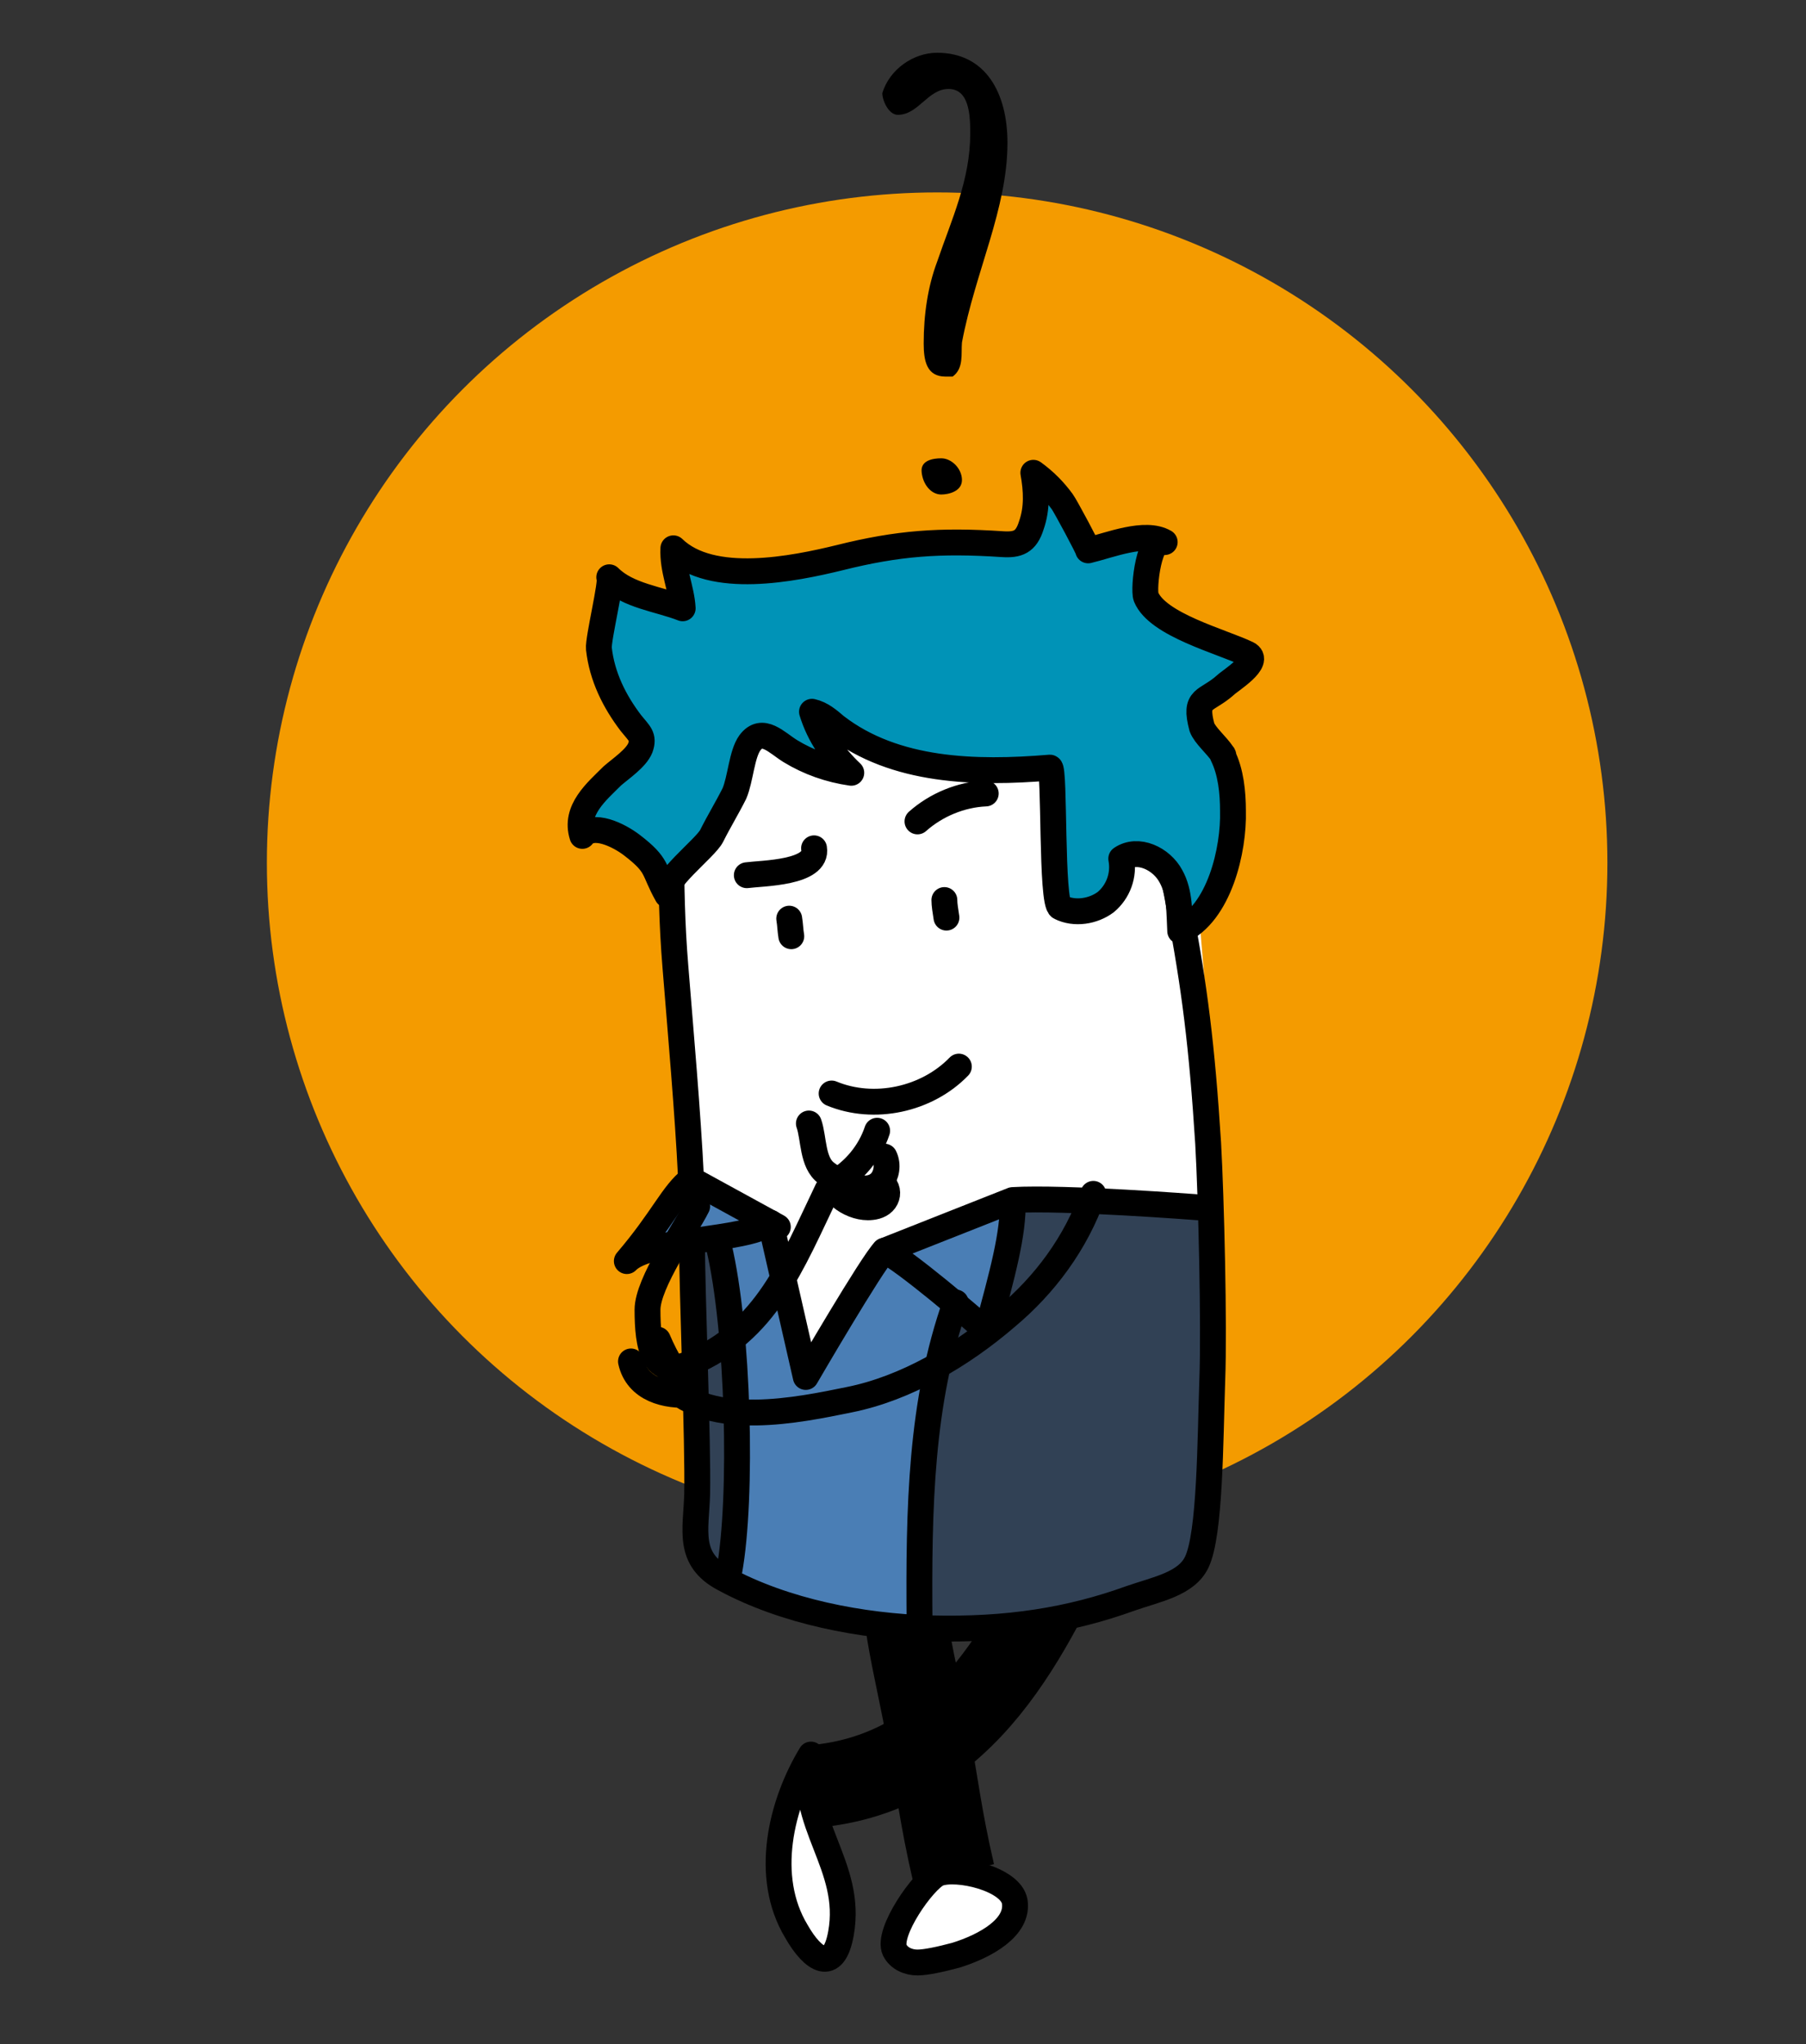 <?xml version="1.0" encoding="UTF-8"?> <svg xmlns="http://www.w3.org/2000/svg" xmlns:xlink="http://www.w3.org/1999/xlink" version="1.1" id="Calque_1" x="0px" y="0px" viewBox="0 0 174.6 197.6" style="enable-background:new 0 0 174.6 197.6;" xml:space="preserve"><rect x="0" y="0" width="174.6" height="197.6" fill="#333333" stroke="none"/> <style type="text/css"> .st0{fill:#F49B00;} .st1{fill:none;stroke:#000000;stroke-width:8;stroke-linejoin:round;} .st2{fill:#FFFFFF;stroke:#000000;stroke-width:2.5;stroke-linecap:round;stroke-linejoin:round;} .st3{fill:#FFFFFF;} .st4{fill:#314155;} .st5{fill:#4A7EB5;} .st6{fill:none;stroke:#000000;stroke-width:2.5;stroke-linecap:round;stroke-linejoin:round;} .st7{fill:#0093B7;stroke:#000000;stroke-width:2.5;stroke-linecap:round;stroke-linejoin:round;} </style> <circle class="st0" cx="90.6" cy="83.4" r="64.8"></circle> <path class="st1" d="M104.6,147.4c-4.8,9.8-10.8,24.1-26.2,25.3"></path> <path class="st2" d="M78.4,169.6c-1.3,6.7,4.1,10.7,2.9,17.3c-0.7,3.9-2.7,2.6-4.3-0.2C73.8,181.4,75.5,174.4,78.4,169.6"></path> <path class="st1" d="M87.4,151.7c-0.3,4.7,1,8.9,2.3,15.9c0.9,4.8,1.2,7.9,2.5,13.5"></path> <path class="st2" d="M92.4,189c2.9-0.9,6.1-2.7,5.7-5.2c-0.4-2.2-5.6-3.4-7.4-2.7c-1.4,0.6-5,5.7-4.2,7.4c0.4,0.8,1.3,1.2,2.2,1.2 C89.5,189.7,90.9,189.4,92.4,189z"></path> <path class="st3" d="M108.5,121.1c2.1-0.4,4.4-0.5,6.5-1c2.4-0.6,2.1-1.8,2.4-4.3c0.4-4.3,0.2-8.7-0.2-13 c-0.8-7.8-1.5-17.3-2.1-25.2c-0.5-5.6-3.9-14.8-6.8-19.3c-1.2-1.9-3-3.4-5.6-4.4c-6.4-2.4-11.3-1.4-17.8,0 c-5.7,1.3-9.8,4.2-14.6,7.6c-8.6,6.1-5.7,14-5,22.3c0.4,4.2,0.7,8.3,0.8,12.5c0,0.5,0,1.1,0,1.6c0.1,2.8,0.1,5.6,0.4,8.4 c0.2,2.1,0.5,4.3,0.5,6.4c0,1-0.1,2,0.4,2.8c0.3,0.5,0.9,0.9,1.4,1.2c1.9,1.2,3.9,1.9,5.2,3.7c1.3,1.8,2,4,2.5,6.2 c0.9,3.6,2,6.8,6,5.9c2.9-0.6,5.5-1.7,7.6-3.9c2.2-2.4,4.2-3.4,7.5-4.6C101.2,122.7,104.8,121.8,108.5,121.1z"></path> <path class="st4" d="M70.3,152.6c-2.2-1.3-3.2-2.5-3.3-5.3c-0.1-4.5-0.4-14.6-0.3-19.3c0-3.9-2.5-6.9,2.2-8.3 c1.6,2.4,0.8,6.6,1.1,9.4c0.3,3,0.4,6,0.7,9c0.2,2.4,0.8,4.6,0.6,7.1C71,147.8,70,150.1,70.3,152.6z"></path> <path class="st4" d="M92.8,123.9c0.7-1.8,1.6-3.6,2.5-5.3c1.1-2.2,2.3-3.7,4.8-2.9c2.4,0.7,5.1,0.9,7.7,1.2c0.8,0.1,8.6,0.9,8.4-0.1 c1.2,7.9,1.5,15.9,0.9,23.9c-0.2,2.9-0.8,5.7-1.2,8.6c-0.1,0.9-0.2,1.9-0.7,2.7c-0.9,1.5-2.3,1.4-3.7,1.9c-2,0.7-4.3,0.9-6.3,1.5 c-5.4,1.5-10.1,1.2-15.6,1.7c0.1-4.9-0.1-9.8-0.1-14.9c0-4.1,1-8,2.1-12c0.5-1.8,0.4-3.6,1.1-5.4C92.6,124.4,92.7,124.2,92.8,123.9z "></path> <path class="st5" d="M64.2,116.6c1-1,2-1.9,2.9-2.6c3.1,2,6.3,3.5,8,6.9c1.7,3.6,1.2,6.8,2.1,10.5c3.4-2.5,4.7-8.7,8.1-10.6 c1.6-0.9,4.1-0.8,6-1.6c2.2-1,4.8-3.1,7.1-3.2c1.1,0-2.6,10.6-3.2,11.6c-1.5-0.4-1.7-2.1-3.4-2.5c0.5,0.1-1.7,12.8-1.9,13.8 c-0.9,6.3-0.3,12.4-1.3,18.5c-6.3-0.7-12.2-3.9-18.2-4.8c3.2-7.9,1.7-18.1,0.2-26.1c-0.3-1.3-0.9-6.2-1.8-7c-2-1.5-6,2.2-8.2,2.1 C61.1,120.1,62.6,118.2,64.2,116.6z"></path> <path class="st6" d="M66.8,113.8c-0.3-6.2-1-14.1-1.5-20.3c-0.7-8.5-0.2-14.6-0.6-23.2c-0.1-1.4,2.8-4.8,9.6-7.3 c5.3-1.9,13.1-6.6,21.3-6.2c4.9,0.2,9.4,1.6,12,4.7c2.1,2.6,2.2,5.9,2.8,9.3c0.4,2.3,2.6,11.2,3.6,16.8c1.5,7.9,2.2,13.5,2.8,22.9 c0.3,5.3,0.6,17.7,0.4,22.9c-0.2,5.9-0.2,14.9-1.5,17.6c-1,2.1-3.8,2.6-6.4,3.5c-5.8,2.1-11.9,3.1-19.4,2.9 c-6.6-0.2-14-1.6-19.9-4.8c-3.6-1.9-2.7-4.7-2.6-8.2c0.1-4.9-0.5-19.6-0.5-24.4"></path> <line class="st6" x1="66.8" y1="114" x2="75.2" y2="118.6"></line> <path class="st6" d="M85.5,120.9l12.4-4.9c5-0.3,17.9,0.7,17.9,0.7"></path> <path class="st6" d="M76.3,88.8c0.1,0.6,0.1,1.1,0.2,1.7"></path> <path class="st6" d="M91.3,87c0,0.5,0.1,1,0.2,1.7"></path> <path class="st6" d="M105.7,115.4c-1.7,4.8-4.7,8.8-8.4,11.9c-4.3,3.7-9.7,6.9-15.2,8c-4.9,1-13.4,2.8-17.5-1.5"></path> <path class="st6" d="M66.8,114c-1.8,1.4-2.7,3.8-6.2,7.9c2.1-2.2,11.4-1.9,13.9-3.7l3.4,14.9c0,0,6.4-11,7.6-12.2 c1.7,0.7,9,6.9,9.9,7.8c1.5-5.5,2.6-9.5,2.5-12.6"></path> <path class="st6" d="M69.5,120.5c1.9,8,2.3,24.3,1,31.4"></path> <path class="st6" d="M88.9,157c-0.1-11.3,0.1-21.5,3.5-31.1"></path> <path class="st7" d="M118.2,72.9c-0.6-0.9-1.7-1.8-2-2.6c-0.8-3,0.4-2.4,2.3-4.1c0.4-0.4,3.5-2.3,2.1-3c-2.5-1.2-8.7-2.8-9.8-5.5 c-0.3-0.8,0.3-6.2,1.8-5.3c-1.9-1.1-5.3,0.3-7.4,0.8c0.1,0-2.2-4.3-2.5-4.7c-0.8-1.1-1.7-2-2.8-2.8c0.3,1.7,0.4,3.4-0.2,5.1 c-0.5,1.6-1.3,1.9-2.8,1.8c-6-0.4-10.1-0.1-15.7,1.3C76.7,55,68.8,56.6,65.1,53c-0.1,2.1,0.8,3.9,0.9,5.8c-2.3-0.9-5.3-1.2-7.1-3 c0.3,0.3-1.1,6-1,6.9c0.3,2.7,1.5,5.1,3.1,7.2c0.8,1,1.3,1.3,0.9,2.4c-0.4,1-1.9,2-2.7,2.7c-1.5,1.5-3.7,3.3-2.9,5.8 c1-1.3,3.5-0.1,4.8,0.9c2.6,2,2,2.3,3.4,4.8c-0.7-1.2,3.7-4.5,4.3-5.7c0.7-1.4,1.5-2.7,2.2-4.1c0.6-1.4,0.7-3.8,1.5-4.9 c1.2-1.6,2.6,0,3.9,0.8c1.8,1.1,3.8,1.8,5.9,2.1c-1.7-1.6-3.1-3.6-3.8-5.9c0.9,0.2,1.6,0.8,2.3,1.4c5.7,4.4,13.5,4.6,20.7,4 c0.5,0,0.1,13.1,1,13.5c1.4,0.7,3.2,0.4,4.4-0.5c1.2-1,1.8-2.6,1.5-4.2c1.6-1.1,3.9,0,4.8,1.7c0.9,1.6,0.8,3.6,0.9,5.3 c3.8-1.7,5.2-7.9,5.1-11.6c0-1.8-0.2-3.8-1-5.4C118.3,73.1,118.3,73,118.2,72.9z"></path> <path class="st6" d="M67.4,116.6c-1.1,2.2-4.8,7.4-4.8,10c0,3.5,0.5,6.7,4.1,5.2c7.4-3.1,9.8-9.5,13.3-16.8"></path> <path class="st6" d="M85.5,111.8c0.4,0.8,0.2,1.8-0.3,2.4c-1.3,1.5-4,0.2-5.3-0.8c-1.4-1-1.2-3.4-1.7-4.8"></path> <path class="st6" d="M84.8,109.3c-0.7,2.1-2.2,3.9-4.1,5"></path> <path class="st6" d="M63.6,129.5c0.8,1.9,1.9,3.7,3.2,5.3c-2.4,0.2-5.2-0.5-5.8-3.2"></path> <path class="st6" d="M78.7,82c0.4,2.4-5,2.4-6.5,2.6"></path> <path class="st6" d="M88.7,79.4c1.8-1.6,4.2-2.6,6.6-2.7"></path> <path class="st6" d="M81.3,115.7c0.7,0.6,1.7,1,2.6,1c0.5,0,1.1-0.1,1.5-0.5s0.5-1,0.2-1.5"></path> <g> <path d="M90.6,25.3c1.4-4.1,3.2-7.9,3.2-12.4c0-1.8-0.1-4.3-2.1-4.3s-2.9,2.5-4.9,2.5c-0.9,0-1.5-1.4-1.5-2.1 c0.7-2.3,3-3.9,5.3-3.9c4.7,0,6.8,3.9,6.8,8.7c0,6.4-3.1,12.4-4.4,19.3c-0.1,1.1,0.2,2.5-0.9,3.3h-0.7c-1.8,0-2.1-1.5-2.1-3.2 C89.3,30.4,89.7,27.7,90.6,25.3z M91,44.3c1,0,2,1,2,2.1s-1.3,1.4-2,1.4c-1,0-1.8-1-1.9-2.2C89,44.5,90.2,44.3,91,44.3z"></path> </g> <path class="st6" d="M80.4,105.7c4.1,1.7,9.2,0.6,12.3-2.6"></path> </svg> 